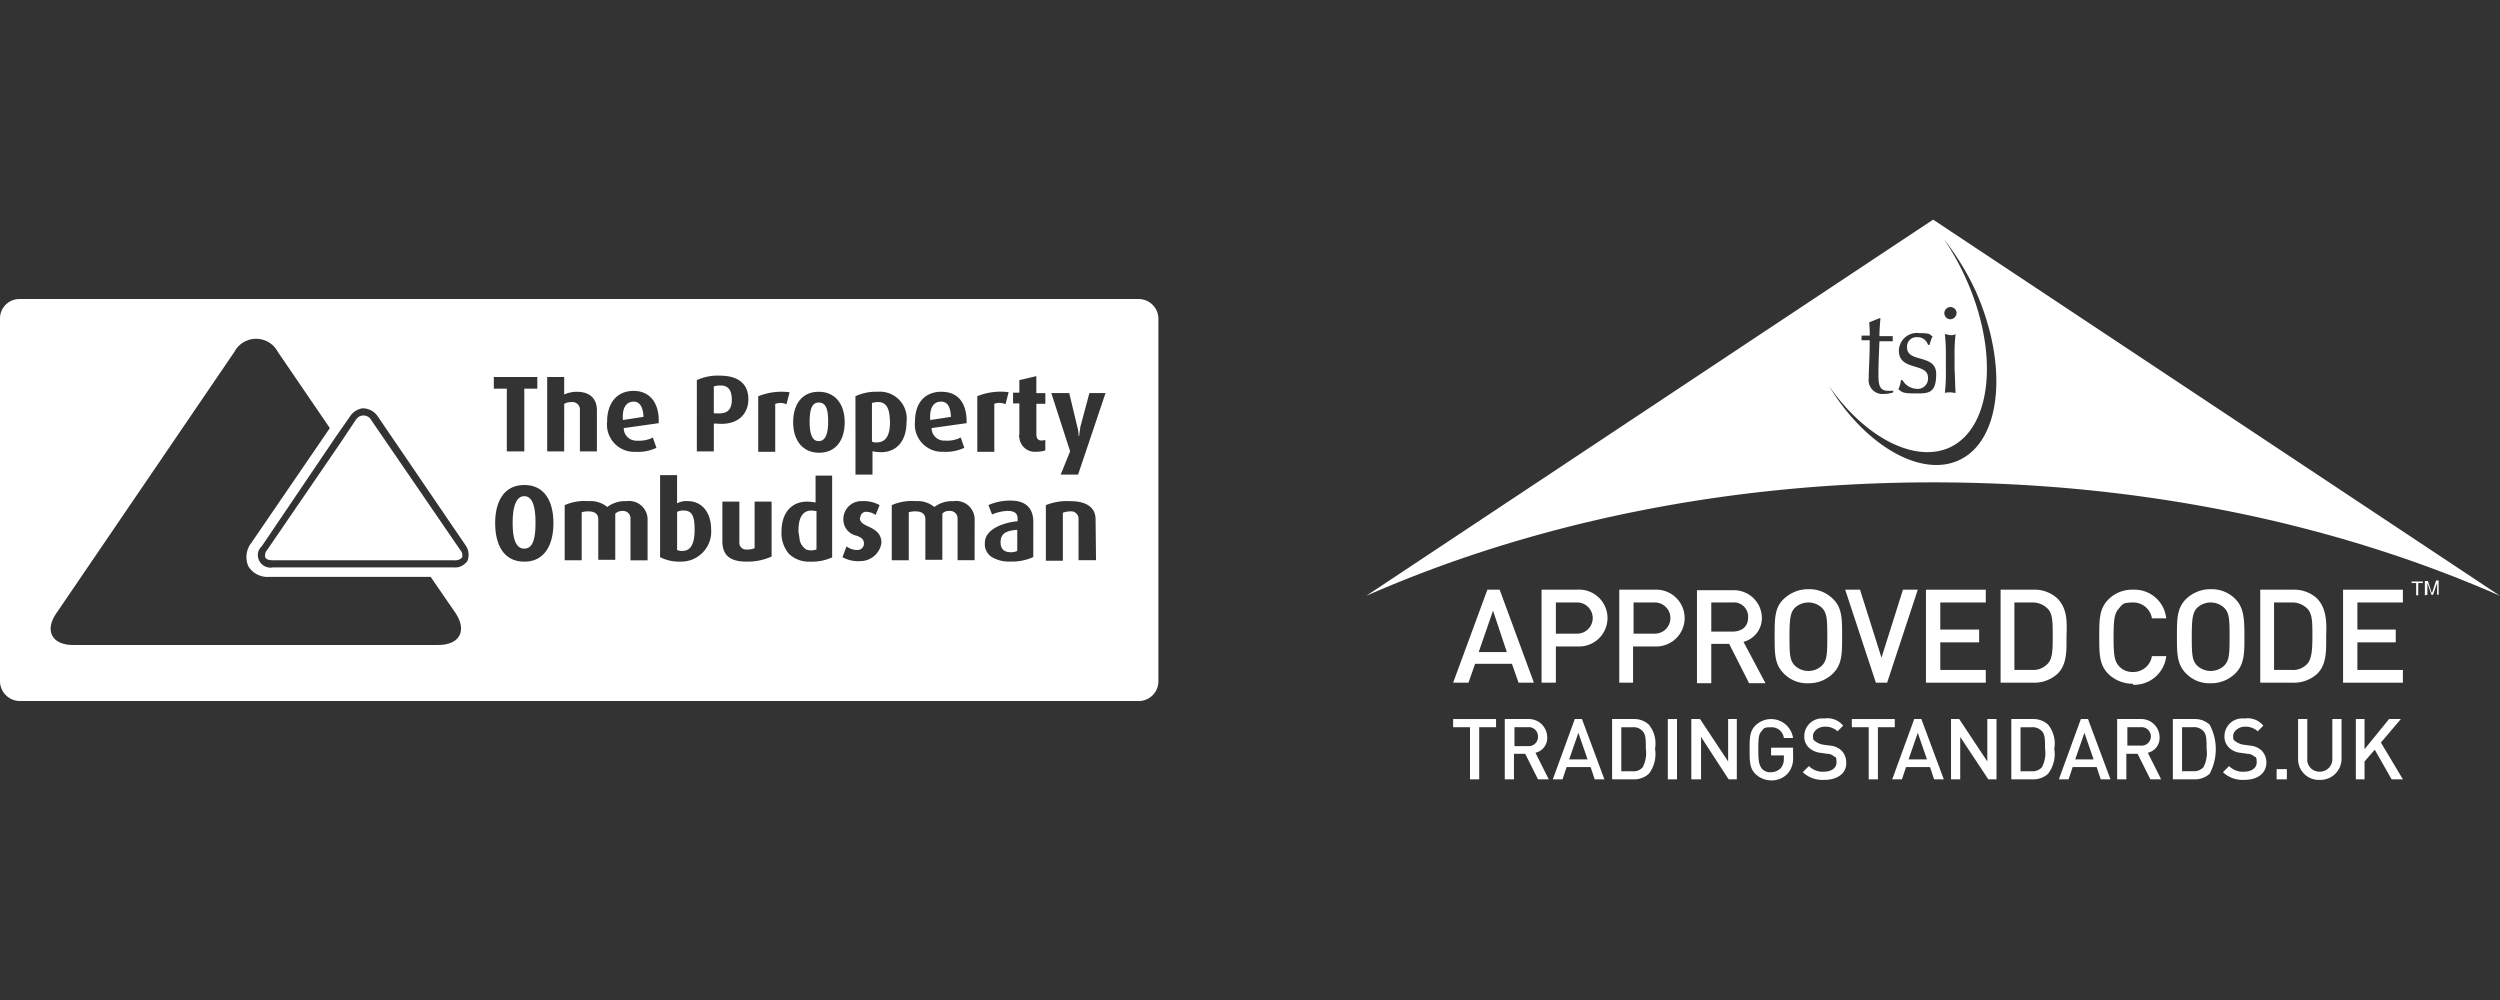<?xml version="1.0" encoding="UTF-8"?> <svg xmlns="http://www.w3.org/2000/svg" xmlns:xlink="http://www.w3.org/1999/xlink" width="250" height="100" viewBox="0 0 250 100"><rect x="0" y="0" width="250" height="100" fill="#333333" stroke="none"/><defs><clipPath id="clip-TPO_and_TSI_250x100"><rect width="250" height="100"></rect></clipPath></defs><g id="TPO_and_TSI_250x100" data-name="TPO and TSI 250x100" clip-path="url(#clip-TPO_and_TSI_250x100)"><g id="Group_12" data-name="Group 12" transform="translate(0 29.902)"><path id="Path_67" data-name="Path 67" d="M45.977,25.095,37.149,12.144a.9.9,0,0,0-1.21-.4,1.157,1.157,0,0,0-.4.4l-1.524,2.285-7.3,10.665a.8.8,0,0,0-.179.762c.09.179.358.269.762.269H45.439a.923.923,0,0,0,.762-.269.966.966,0,0,0-.224-.762m0,0L37.149,12.144a.9.9,0,0,0-1.21-.4,1.157,1.157,0,0,0-.4.4l-1.524,2.285-7.3,10.665a.8.8,0,0,0-.179.762c.09.179.358.269.762.269H45.439a.923.923,0,0,0,.762-.269.966.966,0,0,0-.224-.762m0,0L37.149,12.144a.9.9,0,0,0-1.21-.4,1.157,1.157,0,0,0-.4.4l-1.524,2.285-7.3,10.665a.8.8,0,0,0-.179.762c.09.179.358.269.762.269H45.439a.923.923,0,0,0,.762-.269.966.966,0,0,0-.224-.762m6.453-5.377c-.941,0-1.165,1.389-1.165,2.644s.179,2.6,1.165,2.6,1.12-1.344,1.12-2.6-.179-2.644-1.12-2.644m0,0c-.941,0-1.165,1.389-1.165,2.644s.179,2.6,1.165,2.6,1.12-1.344,1.12-2.6-.179-2.644-1.12-2.644m-6.453,5.377L37.149,12.144a.9.9,0,0,0-1.21-.4,1.157,1.157,0,0,0-.4.4l-1.524,2.285-7.3,10.665a.8.8,0,0,0-.179.762c.09.179.358.269.762.269H45.439a.923.923,0,0,0,.762-.269.966.966,0,0,0-.224-.762m0,0L37.149,12.144a.9.9,0,0,0-1.21-.4,1.157,1.157,0,0,0-.4.4l-1.524,2.285-7.3,10.665a.8.8,0,0,0-.179.762c.09.179.358.269.762.269H45.439a.923.923,0,0,0,.762-.269.966.966,0,0,0-.224-.762m6.453-5.377c-.941,0-1.165,1.389-1.165,2.644s.179,2.6,1.165,2.6,1.12-1.344,1.12-2.6-.179-2.644-1.12-2.644m15.908,1.434a1.431,1.431,0,0,0-.627.134v3.809a1.137,1.137,0,0,0,.538.09c.851,0,1.21-.762,1.21-2.106s-.224-1.927-1.12-1.927m0,0a1.431,1.431,0,0,0-.627.134v3.809a1.137,1.137,0,0,0,.538.09c.851,0,1.21-.762,1.21-2.106s-.224-1.927-1.12-1.927M52.43,19.717c-.941,0-1.165,1.389-1.165,2.644s.179,2.6,1.165,2.6,1.12-1.344,1.12-2.6-.179-2.644-1.12-2.644m-6.453,5.377L37.149,12.144a.9.9,0,0,0-1.21-.4,1.157,1.157,0,0,0-.4.4l-1.524,2.285-7.3,10.665a.8.8,0,0,0-.179.762c.09.179.358.269.762.269H45.439a.923.923,0,0,0,.762-.269.966.966,0,0,0-.224-.762m0,0L37.149,12.144a.9.9,0,0,0-1.21-.4,1.157,1.157,0,0,0-.4.4l-1.524,2.285-7.3,10.665a.8.8,0,0,0-.179.762c.09.179.358.269.762.269H45.439a.923.923,0,0,0,.762-.269.966.966,0,0,0-.224-.762m6.453-5.377c-.941,0-1.165,1.389-1.165,2.644s.179,2.6,1.165,2.6,1.12-1.344,1.12-2.6-.179-2.644-1.12-2.644m15.908,1.434a1.431,1.431,0,0,0-.627.134v3.809a1.137,1.137,0,0,0,.538.09c.851,0,1.21-.762,1.21-2.106s-.224-1.927-1.12-1.927m12.816,0c-.941,0-1.3.807-1.3,1.972a1.241,1.241,0,0,0,.045.4c.09.941.493,1.613,1.21,1.613a2.249,2.249,0,0,0,.538-.09V21.2c-.179,0-.358-.045-.493-.045m0,0c-.941,0-1.3.807-1.3,1.972a1.241,1.241,0,0,0,.045.4c.09.941.493,1.613,1.21,1.613a2.249,2.249,0,0,0,.538-.09V21.2c-.179,0-.358-.045-.493-.045m-12.816,0a1.431,1.431,0,0,0-.627.134v3.809a1.137,1.137,0,0,0,.538.09c.851,0,1.21-.762,1.21-2.106s-.224-1.927-1.12-1.927M52.43,19.717c-.941,0-1.165,1.389-1.165,2.644s.179,2.6,1.165,2.6,1.12-1.344,1.12-2.6-.179-2.644-1.12-2.644m-6.453,5.377L37.149,12.144a.9.9,0,0,0-1.21-.4,1.157,1.157,0,0,0-.4.4l-1.524,2.285-7.3,10.665a.8.8,0,0,0-.179.762c.09.179.358.269.762.269H45.439a.923.923,0,0,0,.762-.269.966.966,0,0,0-.224-.762m0,0L37.149,12.144a.9.9,0,0,0-1.21-.4,1.157,1.157,0,0,0-.4.4l-1.524,2.285-7.3,10.665a.8.8,0,0,0-.179.762c.09.179.358.269.762.269H45.439a.923.923,0,0,0,.762-.269.966.966,0,0,0-.224-.762m6.453-5.377c-.941,0-1.165,1.389-1.165,2.644s.179,2.6,1.165,2.6,1.12-1.344,1.12-2.6-.179-2.644-1.12-2.644m15.908,1.434a1.431,1.431,0,0,0-.627.134v3.809a1.137,1.137,0,0,0,.538.09c.851,0,1.21-.762,1.21-2.106s-.224-1.927-1.12-1.927m12.816,0c-.941,0-1.3.807-1.3,1.972a1.241,1.241,0,0,0,.045.4c.09.941.493,1.613,1.21,1.613a2.249,2.249,0,0,0,.538-.09V21.2c-.179,0-.358-.045-.493-.045m18.911,3.182c0,.672.358.986,1.031.986a1.431,1.431,0,0,0,.627-.134V23.078c-1.031.09-1.658.314-1.658,1.255m0,0c0,.672.358.986,1.031.986a1.431,1.431,0,0,0,.627-.134V23.078c-1.031.09-1.658.314-1.658,1.255M81.154,21.151c-.941,0-1.3.807-1.3,1.972a1.241,1.241,0,0,0,.045.4c.09.941.493,1.613,1.21,1.613a2.249,2.249,0,0,0,.538-.09V21.2c-.179,0-.358-.045-.493-.045m-12.816,0a1.431,1.431,0,0,0-.627.134v3.809a1.137,1.137,0,0,0,.538.09c.851,0,1.21-.762,1.21-2.106s-.224-1.927-1.12-1.927M52.43,19.717c-.941,0-1.165,1.389-1.165,2.644s.179,2.6,1.165,2.6,1.12-1.344,1.12-2.6-.179-2.644-1.12-2.644m-6.453,5.377L37.149,12.144a.9.9,0,0,0-1.21-.4,1.157,1.157,0,0,0-.4.4l-1.524,2.285-7.3,10.665a.8.8,0,0,0-.179.762c.09.179.358.269.762.269H45.439a.923.923,0,0,0,.762-.269.966.966,0,0,0-.224-.762m0,0L37.149,12.144a.9.9,0,0,0-1.21-.4,1.157,1.157,0,0,0-.4.4l-1.524,2.285-7.3,10.665a.8.8,0,0,0-.179.762c.09.179.358.269.762.269H45.439a.923.923,0,0,0,.762-.269.966.966,0,0,0-.224-.762m6.453-5.377c-.941,0-1.165,1.389-1.165,2.644s.179,2.6,1.165,2.6,1.12-1.344,1.12-2.6-.179-2.644-1.12-2.644m15.908,1.434a1.431,1.431,0,0,0-.627.134v3.809a1.137,1.137,0,0,0,.538.09c.851,0,1.21-.762,1.21-2.106s-.224-1.927-1.12-1.927m12.816,0c-.941,0-1.3.807-1.3,1.972a1.241,1.241,0,0,0,.045.4c.09.941.493,1.613,1.21,1.613a2.249,2.249,0,0,0,.538-.09V21.2c-.179,0-.358-.045-.493-.045m18.911,3.182c0,.672.358.986,1.031.986a1.431,1.431,0,0,0,.627-.134V23.078c-1.031.09-1.658.314-1.658,1.255m0,0c0,.672.358.986,1.031.986a1.431,1.431,0,0,0,.627-.134V23.078c-1.031.09-1.658.314-1.658,1.255M81.154,21.151c-.941,0-1.3.807-1.3,1.972a1.241,1.241,0,0,0,.045.4c.09.941.493,1.613,1.21,1.613a2.249,2.249,0,0,0,.538-.09V21.2c-.179,0-.358-.045-.493-.045m-12.816,0a1.431,1.431,0,0,0-.627.134v3.809a1.137,1.137,0,0,0,.538.09c.851,0,1.21-.762,1.21-2.106s-.224-1.927-1.12-1.927M52.43,19.717c-.941,0-1.165,1.389-1.165,2.644s.179,2.6,1.165,2.6,1.12-1.344,1.12-2.6-.179-2.644-1.12-2.644m-6.453,5.377L37.149,12.144a.9.9,0,0,0-1.21-.4,1.157,1.157,0,0,0-.4.4l-1.524,2.285-7.3,10.665a.8.8,0,0,0-.179.762c.09.179.358.269.762.269H45.439a.923.923,0,0,0,.762-.269.966.966,0,0,0-.224-.762m0,0L37.149,12.144a.9.9,0,0,0-1.21-.4,1.157,1.157,0,0,0-.4.4l-1.524,2.285-7.3,10.665a.8.8,0,0,0-.179.762c.09.179.358.269.762.269H45.439a.923.923,0,0,0,.762-.269.966.966,0,0,0-.224-.762m6.453-5.377c-.941,0-1.165,1.389-1.165,2.644s.179,2.6,1.165,2.6,1.12-1.344,1.12-2.6-.179-2.644-1.12-2.644m15.908,1.434a1.431,1.431,0,0,0-.627.134v3.809a1.137,1.137,0,0,0,.538.09c.851,0,1.21-.762,1.21-2.106s-.224-1.927-1.12-1.927m12.816,0c-.941,0-1.3.807-1.3,1.972a1.241,1.241,0,0,0,.045.4c.09.941.493,1.613,1.21,1.613a2.249,2.249,0,0,0,.538-.09V21.2c-.179,0-.358-.045-.493-.045m18.911,3.182c0,.672.358.986,1.031.986a1.431,1.431,0,0,0,.627-.134V23.078c-1.031.09-1.658.314-1.658,1.255m0,0c0,.672.358.986,1.031.986a1.431,1.431,0,0,0,.627-.134V23.078c-1.031.09-1.658.314-1.658,1.255M81.154,21.151c-.941,0-1.3.807-1.3,1.972a1.241,1.241,0,0,0,.045.4c.09.941.493,1.613,1.21,1.613a2.249,2.249,0,0,0,.538-.09V21.2c-.179,0-.358-.045-.493-.045m-12.816,0a1.431,1.431,0,0,0-.627.134v3.809a1.137,1.137,0,0,0,.538.09c.851,0,1.21-.762,1.21-2.106s-.224-1.927-1.12-1.927M52.43,19.717c-.941,0-1.165,1.389-1.165,2.644s.179,2.6,1.165,2.6,1.12-1.344,1.12-2.6-.179-2.644-1.12-2.644m-6.453,5.377L37.149,12.144a.9.9,0,0,0-1.21-.4,1.157,1.157,0,0,0-.4.4l-1.524,2.285-7.3,10.665a.8.8,0,0,0-.179.762c.09.179.358.269.762.269H45.439a.923.923,0,0,0,.762-.269.966.966,0,0,0-.224-.762m0,0L37.149,12.144a.9.9,0,0,0-1.21-.4,1.157,1.157,0,0,0-.4.4l-1.524,2.285-7.3,10.665a.8.8,0,0,0-.179.762c.09.179.358.269.762.269H45.439a.923.923,0,0,0,.762-.269.966.966,0,0,0-.224-.762m6.453-5.377c-.941,0-1.165,1.389-1.165,2.644s.179,2.6,1.165,2.6,1.12-1.344,1.12-2.6-.179-2.644-1.12-2.644m15.908,1.434a1.431,1.431,0,0,0-.627.134v3.809a1.137,1.137,0,0,0,.538.09c.851,0,1.21-.762,1.21-2.106s-.224-1.927-1.12-1.927m12.816,0c-.941,0-1.3.807-1.3,1.972a1.241,1.241,0,0,0,.045.4c.09.941.493,1.613,1.21,1.613a2.249,2.249,0,0,0,.538-.09V21.2c-.179,0-.358-.045-.493-.045m7.8-9.5c-.09-.807-.4-1.3-1.031-1.344h-.179a2.249,2.249,0,0,0-.538.09V14.25a.808.808,0,0,0,.448.09c.9,0,1.3-.717,1.3-2.017a3.336,3.336,0,0,0,0-.672m5.153-1.389c-.717,0-1.165.583-1.075,1.837l2.061-.314c-.045-1.031-.359-1.524-.986-1.524m5.96,14.071c0,.672.358.986,1.031.986a1.431,1.431,0,0,0,.627-.134V23.078c-1.031.09-1.658.314-1.658,1.255m0,0c0,.672.358.986,1.031.986a1.431,1.431,0,0,0,.627-.134V23.078c-1.031.09-1.658.314-1.658,1.255M81.154,21.151c-.941,0-1.3.807-1.3,1.972a1.241,1.241,0,0,0,.045.4c.09.941.493,1.613,1.21,1.613a2.249,2.249,0,0,0,.538-.09V21.2c-.179,0-.358-.045-.493-.045m-12.816,0a1.431,1.431,0,0,0-.627.134v3.809a1.137,1.137,0,0,0,.538.09c.851,0,1.21-.762,1.21-2.106s-.224-1.927-1.12-1.927M52.43,19.717c-.941,0-1.165,1.389-1.165,2.644s.179,2.6,1.165,2.6,1.12-1.344,1.12-2.6-.179-2.644-1.12-2.644m-6.453,5.377L37.149,12.144a.9.9,0,0,0-1.21-.4,1.157,1.157,0,0,0-.4.4l-1.524,2.285-7.3,10.665a.8.8,0,0,0-.179.762c.09.179.358.269.762.269H45.439a.923.923,0,0,0,.762-.269.966.966,0,0,0-.224-.762M88.952,11.651c-.09-.807-.4-1.3-1.031-1.344h-.179a2.249,2.249,0,0,0-.538.09V14.25a.808.808,0,0,0,.448.09c.9,0,1.3-.717,1.3-2.017a3.336,3.336,0,0,0,0-.672m5.153-1.389c-.717,0-1.165.583-1.075,1.837l2.061-.314c-.045-1.031-.359-1.524-.986-1.524M45.977,25.095,37.149,12.144a.9.9,0,0,0-1.21-.4,1.157,1.157,0,0,0-.4.4l-1.524,2.285-7.3,10.665a.8.8,0,0,0-.179.762c.09.179.358.269.762.269H45.439a.923.923,0,0,0,.762-.269.966.966,0,0,0-.224-.762m6.453-5.377c-.941,0-1.165,1.389-1.165,2.644s.179,2.6,1.165,2.6,1.12-1.344,1.12-2.6-.179-2.644-1.12-2.644m15.908,1.434a1.431,1.431,0,0,0-.627.134v3.809a1.137,1.137,0,0,0,.538.09c.851,0,1.21-.762,1.21-2.106s-.224-1.927-1.12-1.927m12.816,0c-.941,0-1.3.807-1.3,1.972a1.241,1.241,0,0,0,.045.4c.09.941.493,1.613,1.21,1.613a2.249,2.249,0,0,0,.538-.09V21.2c-.179,0-.358-.045-.493-.045m.717-10.8c-.762,0-.9.9-.9,1.927s.179,1.927.9,1.927.941-.851.941-1.927-.134-1.927-.941-1.927m7.08,1.3c-.09-.807-.4-1.3-1.031-1.344h-.179a2.249,2.249,0,0,0-.538.09V14.25a.808.808,0,0,0,.448.09c.9,0,1.3-.717,1.3-2.017a3.336,3.336,0,0,0,0-.672m5.153-1.389c-.717,0-1.165.583-1.075,1.837l2.061-.314c-.045-1.031-.359-1.524-.986-1.524m5.96,14.071c0,.672.358.986,1.031.986a1.431,1.431,0,0,0,.627-.134V23.078c-1.031.09-1.658.314-1.658,1.255m0,0c0,.672.358.986,1.031.986a1.431,1.431,0,0,0,.627-.134V23.078c-1.031.09-1.658.314-1.658,1.255M81.871,10.352c-.762,0-.9.9-.9,1.927s.179,1.927.9,1.927.941-.851.941-1.927-.134-1.927-.941-1.927m-.717,10.8c-.941,0-1.3.807-1.3,1.972a1.241,1.241,0,0,0,.045.4c.09.941.493,1.613,1.21,1.613a2.249,2.249,0,0,0,.538-.09V21.2c-.179,0-.358-.045-.493-.045m-12.816,0a1.431,1.431,0,0,0-.627.134v3.809a1.137,1.137,0,0,0,.538.09c.851,0,1.21-.762,1.21-2.106s-.224-1.927-1.12-1.927M52.43,19.717c-.941,0-1.165,1.389-1.165,2.644s.179,2.6,1.165,2.6,1.12-1.344,1.12-2.6-.179-2.644-1.12-2.644m-6.453,5.377L37.149,12.144a.9.9,0,0,0-1.21-.4,1.157,1.157,0,0,0-.4.4l-1.524,2.285-7.3,10.665a.8.8,0,0,0-.179.762c.09.179.358.269.762.269H45.439a.923.923,0,0,0,.762-.269.966.966,0,0,0-.224-.762M88.952,11.651c-.09-.807-.4-1.3-1.031-1.344h-.179a2.249,2.249,0,0,0-.538.09V14.25a.808.808,0,0,0,.448.09c.9,0,1.3-.717,1.3-2.017a3.336,3.336,0,0,0,0-.672m5.153-1.389c-.717,0-1.165.583-1.075,1.837l2.061-.314c-.045-1.031-.359-1.524-.986-1.524M45.977,25.095,37.149,12.144a.9.9,0,0,0-1.21-.4,1.157,1.157,0,0,0-.4.4l-1.524,2.285-7.3,10.665a.8.8,0,0,0-.179.762c.09.179.358.269.762.269H45.439a.923.923,0,0,0,.762-.269.966.966,0,0,0-.224-.762m6.453-5.377c-.941,0-1.165,1.389-1.165,2.644s.179,2.6,1.165,2.6,1.12-1.344,1.12-2.6-.179-2.644-1.12-2.644m10.934-9.455c-.717,0-1.165.583-1.075,1.837l2.061-.314c-.045-1.031-.4-1.524-.986-1.524m4.974,10.889a1.431,1.431,0,0,0-.627.134v3.809a1.137,1.137,0,0,0,.538.09c.851,0,1.21-.762,1.21-2.106s-.224-1.927-1.12-1.927M73.133,9.859c-.045-.762-.269-1.12-.9-1.21h-.314a2.249,2.249,0,0,0-.538.09v2.644h.269c1.031.045,1.479-.358,1.524-1.21V9.993a.2.2,0,0,1-.045-.134m8.021,11.293c-.941,0-1.3.807-1.3,1.972a1.241,1.241,0,0,0,.045.4c.09.941.493,1.613,1.21,1.613a2.249,2.249,0,0,0,.538-.09V21.2c-.179,0-.358-.045-.493-.045m.717-10.8c-.762,0-.9.9-.9,1.927s.179,1.927.9,1.927.941-.851.941-1.927-.134-1.927-.941-1.927m7.08,1.3c-.09-.807-.4-1.3-1.031-1.344h-.179a2.249,2.249,0,0,0-.538.09V14.25a.808.808,0,0,0,.448.09c.9,0,1.3-.717,1.3-2.017a3.336,3.336,0,0,0,0-.672m5.153-1.389c-.717,0-1.165.583-1.075,1.837l2.061-.314c-.045-1.031-.359-1.524-.986-1.524m5.96,14.071c0,.672.358.986,1.031.986a1.431,1.431,0,0,0,.627-.134V23.078c-1.031.09-1.658.314-1.658,1.255m0,0c0,.672.358.986,1.031.986a1.431,1.431,0,0,0,.627-.134V23.078c-1.031.09-1.658.314-1.658,1.255M81.871,10.352c-.762,0-.9.9-.9,1.927s.179,1.927.9,1.927.941-.851.941-1.927-.134-1.927-.941-1.927m-.717,10.8c-.941,0-1.3.807-1.3,1.972a1.241,1.241,0,0,0,.045.4c.09.941.493,1.613,1.21,1.613a2.249,2.249,0,0,0,.538-.09V21.2c-.179,0-.358-.045-.493-.045M73.133,9.859c-.045-.762-.269-1.12-.9-1.21h-.314a2.249,2.249,0,0,0-.538.09v2.644h.269c1.031.045,1.479-.358,1.524-1.21V9.993a.2.2,0,0,1-.045-.134M68.338,21.151a1.431,1.431,0,0,0-.627.134v3.809a1.137,1.137,0,0,0,.538.09c.851,0,1.21-.762,1.21-2.106s-.224-1.927-1.12-1.927M63.364,10.262c-.717,0-1.165.583-1.075,1.837l2.061-.314c-.045-1.031-.4-1.524-.986-1.524M52.43,19.717c-.941,0-1.165,1.389-1.165,2.644s.179,2.6,1.165,2.6,1.12-1.344,1.12-2.6-.179-2.644-1.12-2.644m-6.453,5.377L37.149,12.144a.9.9,0,0,0-1.21-.4,1.157,1.157,0,0,0-.4.4l-1.524,2.285-7.3,10.665a.8.8,0,0,0-.179.762c.09.179.358.269.762.269H45.439a.923.923,0,0,0,.762-.269.966.966,0,0,0-.224-.762M88.952,11.651c-.09-.807-.4-1.3-1.031-1.344h-.179a2.249,2.249,0,0,0-.538.09V14.25a.808.808,0,0,0,.448.09c.9,0,1.3-.717,1.3-2.017a3.336,3.336,0,0,0,0-.672m5.153-1.389c-.717,0-1.165.583-1.075,1.837l2.061-.314c-.045-1.031-.359-1.524-.986-1.524M45.977,25.095,37.149,12.144a.9.9,0,0,0-1.21-.4,1.157,1.157,0,0,0-.4.4l-1.524,2.285-7.3,10.665a.8.8,0,0,0-.179.762c.09.179.358.269.762.269H45.439a.923.923,0,0,0,.762-.269.966.966,0,0,0-.224-.762m6.453-5.377c-.941,0-1.165,1.389-1.165,2.644s.179,2.6,1.165,2.6,1.12-1.344,1.12-2.6-.179-2.644-1.12-2.644m10.934-9.455c-.717,0-1.165.583-1.075,1.837l2.061-.314c-.045-1.031-.4-1.524-.986-1.524m4.974,10.889a1.431,1.431,0,0,0-.627.134v3.809a1.137,1.137,0,0,0,.538.09c.851,0,1.21-.762,1.21-2.106s-.224-1.927-1.12-1.927M73.133,9.859c-.045-.717-.314-1.12-.9-1.21h-.314a2.249,2.249,0,0,0-.538.09v2.644h.269c1.075.09,1.479-.358,1.524-1.21V9.993a.2.2,0,0,1-.045-.134m8.021,11.293c-.941,0-1.3.807-1.3,1.972a1.241,1.241,0,0,0,.045.4c0,.09.045.179.045.269a1.448,1.448,0,0,0,.762,1.255h.4a2.249,2.249,0,0,0,.538-.09V21.2c-.179,0-.358-.045-.493-.045m.717-10.8c-.762,0-.9.9-.9,1.927s.179,1.927.9,1.927.941-.851.941-1.927-.134-1.927-.941-1.927m7.08,1.3c-.09-.807-.4-1.3-1.031-1.344h-.179a2.249,2.249,0,0,0-.538.09V14.25a.808.808,0,0,0,.448.09c.9,0,1.3-.717,1.3-2.017a3.336,3.336,0,0,0,0-.672m5.153-1.389c-.717,0-1.165.583-1.075,1.837l2.061-.314c-.045-1.031-.359-1.524-.986-1.524m5.96,14.071c0,.672.358.986,1.031.986a1.431,1.431,0,0,0,.627-.134V23.078c-1.031.09-1.658.314-1.658,1.255m0,0c0,.672.358.986,1.031.986a1.431,1.431,0,0,0,.627-.134V23.078c-1.031.09-1.658.314-1.658,1.255M81.871,10.352c-.762,0-.9.9-.9,1.927s.179,1.927.9,1.927.941-.851.941-1.927-.134-1.927-.941-1.927m-.717,10.8c-.941,0-1.3.807-1.3,1.972a1.241,1.241,0,0,0,.045.4c0,.09.045.179.045.269a1.448,1.448,0,0,0,.762,1.255h.4a2.249,2.249,0,0,0,.538-.09V21.2c-.179,0-.358-.045-.493-.045M73.133,9.859c-.045-.762-.269-1.12-.9-1.21h-.314a2.249,2.249,0,0,0-.538.09v2.644h.269c1.075.09,1.479-.358,1.524-1.21V9.993a.2.2,0,0,1-.045-.134M68.338,21.151a1.431,1.431,0,0,0-.627.134v3.809a1.137,1.137,0,0,0,.538.09c.851,0,1.21-.762,1.21-2.106s-.224-1.927-1.12-1.927M63.364,10.262c-.717,0-1.165.583-1.075,1.837l2.061-.314c-.045-1.031-.4-1.524-.986-1.524M52.43,19.717c-.941,0-1.165,1.389-1.165,2.644s.179,2.6,1.165,2.6,1.12-1.344,1.12-2.6-.179-2.644-1.12-2.644m-6.453,5.377L37.149,12.144a.9.9,0,0,0-1.21-.4,1.157,1.157,0,0,0-.4.4l-1.524,2.285-7.3,10.665a.8.8,0,0,0-.179.762c.09.179.358.269.762.269H45.439a.923.923,0,0,0,.762-.269.966.966,0,0,0-.224-.762M88.952,11.651c-.09-.807-.4-1.3-1.031-1.344h-.179a2.249,2.249,0,0,0-.538.09V14.25a.808.808,0,0,0,.448.09c.9,0,1.3-.717,1.3-2.017a3.336,3.336,0,0,0,0-.672m5.153-1.389c-.717,0-1.165.583-1.075,1.837l2.061-.314c-.045-1.031-.359-1.524-.986-1.524M113.867,0H1.927A1.941,1.941,0,0,0,0,1.927V38.269A2,2,0,0,0,1.927,40.2H113.912a1.971,1.971,0,0,0,1.927-1.927V1.927A1.98,1.98,0,0,0,113.867,0M94.15,9.276c1.7,0,2.554,1.165,2.509,3.137l-3.5.493a1.253,1.253,0,0,0,1.255,1.255h.134a2.918,2.918,0,0,0,1.524-.314l.358,1.031a4.319,4.319,0,0,1-2.106.4,2.724,2.724,0,0,1-2.823-3.047c0-1.837.986-2.958,2.644-2.958m-8.6.448a4.9,4.9,0,0,1,2.241-.448,2.679,2.679,0,0,1,2.868,3c0,1.972-1.031,3.047-2.554,3.047a5.491,5.491,0,0,1-.851-.09v2.33h-1.7ZM43.826,34.595H7.3c-2.106,0-2.868-1.434-1.658-3.182L23.437,5.288a2.457,2.457,0,0,1,4.347,0l5.2,7.618L25.139,24.378a2.314,2.314,0,0,0-.314,2.33,2.236,2.236,0,0,0,2.106,1.075H43.064l2.465,3.585c1.21,1.792.448,3.226-1.7,3.226m2.913-8.38-.134.134a1.42,1.42,0,0,1-1.21.493H27.29a1.268,1.268,0,0,1-1.479-.986,1.165,1.165,0,0,1,.358-1.12L33.564,13.8,35,11.741a1.8,1.8,0,0,1,1.031-.762.874.874,0,0,1,.358-.045,1.814,1.814,0,0,1,1.389.807L46.6,24.691a1.656,1.656,0,0,1,.134,1.524M49.383,7.8H53.73V8.962h-1.3v6.274H50.682V8.962h-1.3V7.8M52.43,26.26c-2.106,0-2.913-1.748-2.913-3.854S50.369,18.6,52.43,18.6c2.106,0,2.913,1.748,2.913,3.809s-.807,3.854-2.913,3.854m3.988-11.024h-1.7V7.8h1.7V9.545a3.163,3.163,0,0,1,1.255-.269c1.479,0,2.017.851,2.017,1.837v4.123h-1.7V11.158a.757.757,0,0,0-.851-.851,1.315,1.315,0,0,0-.717.179Zm8.29,10.889H63.05V22a.748.748,0,0,0-.672-.807h-.134a1.018,1.018,0,0,0-.717.269v4.616h-1.7V22c0-.493-.358-.762-.941-.762a1.973,1.973,0,0,0-.717.09v4.795h-1.7V20.613a4.851,4.851,0,0,1,2.375-.4,2.629,2.629,0,0,1,1.882.583,2.975,2.975,0,0,1,1.927-.583,1.848,1.848,0,0,1,2.106,1.837v4.078Zm1.165-13.712-3.5.493a1.253,1.253,0,0,0,1.255,1.255c.045.045.09,0,.134,0a2.918,2.918,0,0,0,1.524-.314l.358,1.031a4.319,4.319,0,0,1-2.106.4,2.724,2.724,0,0,1-2.823-3.047c0-1.837.986-3.047,2.644-3.047s2.6,1.255,2.509,3.226M68.114,26.26a4.254,4.254,0,0,1-2.106-.448v-8.2h1.7v2.823a1.873,1.873,0,0,1,1.075-.224c1.389,0,2.33,1.12,2.33,2.823a3,3,0,0,1-3,3.226m3.54-13.8h-.269v2.778h-1.7V8.111a4.968,4.968,0,0,1,2.285-.448c2.106,0,2.868,1.031,2.868,2.375s-.941,2.644-3.182,2.42m5.467,13.309a5.774,5.774,0,0,1-2.465.493c-1.658,0-2.42-.627-2.42-2.061V20.255h1.7v4.033a.673.673,0,0,0,.627.762h.179a1.858,1.858,0,0,0,.717-.134v-4.66h1.7v5.512Zm.4-15.281v4.795h-1.7V9.724a6.222,6.222,0,0,1,3.137-.4l-.314,1.21a1.4,1.4,0,0,0-1.12-.045m5.736,15.326a4.9,4.9,0,0,1-2.241.448,2.883,2.883,0,0,1-2.106-.762,3.15,3.15,0,0,1-.762-2.241c0-1.972,1.076-3,2.554-3a4.963,4.963,0,0,1,.851.09V17.656h1.658v8.156ZM81.916,15.37c-1.7,0-2.6-1.3-2.6-3.047s.851-3.047,2.554-3.047,2.6,1.3,2.6,3.047-.851,3.047-2.554,3.047m4.033,10.844a3.193,3.193,0,0,1-1.7-.4l.4-1.075a1.8,1.8,0,0,0,1.031.358.653.653,0,0,0,.717-.583v-.045c0-.4-.224-.627-.762-.807A1.652,1.652,0,0,1,84.336,22a1.8,1.8,0,0,1,1.792-1.792h.134a3.294,3.294,0,0,1,1.7.4l-.4.986a1.668,1.668,0,0,0-.9-.314.567.567,0,0,0-.627.538.156.156,0,0,0-.045.09c0,.4.314.583.762.807,1.165.493,1.389,1.031,1.389,1.7a2.134,2.134,0,0,1-2.2,1.792m11.517-.09h-1.7V22a.748.748,0,0,0-.672-.807h-.134a.855.855,0,0,0-.717.269v4.616h-1.7V22c0-.493-.358-.762-.941-.762a1.973,1.973,0,0,0-.717.09v4.795h-1.7V20.613a4.851,4.851,0,0,1,2.375-.4,2.63,2.63,0,0,1,1.882.583,2.975,2.975,0,0,1,1.927-.583,1.848,1.848,0,0,1,2.106,1.837Zm.269-16.4a6.222,6.222,0,0,1,3.137-.4l-.314,1.21a1.4,1.4,0,0,0-1.12-.045v4.795h-1.7Zm5.6,16.087a5.084,5.084,0,0,1-2.285.448,3.3,3.3,0,0,1-1.927-.493,1.532,1.532,0,0,1-.627-1.389c0-1.21,1.524-1.972,3.271-2.151v-.269c0-.583-.4-.762-1.031-.762a4.455,4.455,0,0,0-1.524.358l-.358-.941a5.352,5.352,0,0,1,2.2-.448c1.3,0,2.285.538,2.285,2.151Zm1.21-15.326h-.9v3c0,.448.134.672.538.672l.358-.045v1.031a2.609,2.609,0,0,1-.851.134,1.567,1.567,0,0,1-1.748-1.389v-.045a.286.286,0,0,1,0-.269V10.441h-.627V9.366h.627V8.111l1.7-.4v1.7h.9Zm5.064,15.639h-1.748V22.047a.742.742,0,0,0-.851-.807,2.03,2.03,0,0,0-.717.134V26.17h-1.7V20.613a5.625,5.625,0,0,1,2.42-.4c1.882,0,2.554.807,2.554,1.837Zm-1.792-8.559H106.07l.941-2.33-1.882-5.826h1.792l.807,3.361a3.411,3.411,0,0,1,.134.941h.045l.134-.941.9-3.361h1.613Zm-7.752,6.767c0,.672.358.986,1.031.986a1.431,1.431,0,0,0,.627-.134V23.078c-1.031.09-1.658.314-1.658,1.255M95.046,11.786c0-1.031-.358-1.524-.941-1.524s-1.165.583-1.075,1.837ZM89,12.323c0-.269-.045-.493-.045-.672-.09-.807-.4-1.3-1.031-1.344h-.179a2.249,2.249,0,0,0-.538.09V14.25a.808.808,0,0,0,.448.09c.941,0,1.344-.717,1.344-2.017m-7.125-1.972c-.762,0-.9.9-.9,1.927s.179,1.927.9,1.927.941-.851.941-1.927-.134-1.927-.941-1.927M79.855,23.168a1.241,1.241,0,0,0,.045.4c0,.09.045.179.045.269a1.448,1.448,0,0,0,.762,1.255h.4a2.249,2.249,0,0,0,.538-.09V21.241a1.68,1.68,0,0,0-.493-.045c-.941-.045-1.3.762-1.3,1.972M72.237,8.694h-.314a2.249,2.249,0,0,0-.538.09v2.644h.269c1.075.09,1.479-.358,1.524-1.21V9.9c-.045-.762-.314-1.165-.941-1.21m-3.9,12.458a1.431,1.431,0,0,0-.627.134v3.809a1.137,1.137,0,0,0,.538.09c.851,0,1.21-.762,1.21-2.106s-.224-1.927-1.12-1.927M63.364,10.262c-.717,0-1.165.583-1.075,1.837l2.061-.314c-.045-1.031-.4-1.524-.986-1.524M52.43,19.717c-.941,0-1.165,1.389-1.165,2.644s.179,2.6,1.165,2.6,1.12-1.344,1.12-2.6-.179-2.644-1.12-2.644M37.149,12.144a.9.9,0,0,0-1.21-.4,1.157,1.157,0,0,0-.4.4l-1.524,2.285-7.3,10.665a.8.8,0,0,0-.179.762c.09.179.358.269.762.269H45.439a.923.923,0,0,0,.762-.269.776.776,0,0,0-.179-.762Zm56.956-1.882c-.717,0-1.165.583-1.075,1.837l2.061-.314c-.045-1.031-.359-1.524-.986-1.524m-5.153,1.389c-.09-.807-.4-1.3-1.031-1.344h-.179a2.249,2.249,0,0,0-.538.09V14.25a.808.808,0,0,0,.448.09c.9,0,1.3-.717,1.3-2.017a3.336,3.336,0,0,0,0-.672M45.977,25.095,37.149,12.144a.9.9,0,0,0-1.21-.4,1.157,1.157,0,0,0-.4.4l-1.524,2.285-7.3,10.665a.8.8,0,0,0-.179.762c.09.179.358.269.762.269H45.439a.923.923,0,0,0,.762-.269.966.966,0,0,0-.224-.762m6.453-5.377c-.941,0-1.165,1.389-1.165,2.644s.179,2.6,1.165,2.6,1.12-1.344,1.12-2.6-.179-2.644-1.12-2.644m10.934-9.455c-.717,0-1.165.583-1.075,1.837l2.061-.314c-.045-1.031-.4-1.524-.986-1.524m4.974,10.889a1.431,1.431,0,0,0-.627.134v3.809a1.137,1.137,0,0,0,.538.09c.851,0,1.21-.762,1.21-2.106s-.224-1.927-1.12-1.927M73.133,9.859c-.045-.762-.269-1.12-.9-1.21h-.314a2.249,2.249,0,0,0-.538.09v2.644h.269c1.031.045,1.479-.358,1.524-1.21V9.993a.2.2,0,0,1-.045-.134m8.021,11.293c-.941,0-1.3.807-1.3,1.972a1.241,1.241,0,0,0,.045.4c.09.941.493,1.613,1.21,1.613a2.249,2.249,0,0,0,.538-.09V21.2c-.179,0-.358-.045-.493-.045m.717-10.8c-.762,0-.9.9-.9,1.927s.179,1.927.9,1.927.941-.851.941-1.927-.134-1.927-.941-1.927m18.194,13.981c0,.672.358.986,1.031.986a1.431,1.431,0,0,0,.627-.134V23.078c-1.031.09-1.658.314-1.658,1.255m0,0c0,.672.358.986,1.031.986a1.431,1.431,0,0,0,.627-.134V23.078c-1.031.09-1.658.314-1.658,1.255m-5.96-14.071c-.717,0-1.165.583-1.075,1.837l2.061-.314c-.045-1.031-.359-1.524-.986-1.524m-5.153,1.389c-.09-.807-.4-1.3-1.031-1.344h-.179a2.249,2.249,0,0,0-.538.09V14.25a.808.808,0,0,0,.448.09c.9,0,1.3-.717,1.3-2.017a3.336,3.336,0,0,0,0-.672m-7.08-1.3c-.762,0-.9.9-.9,1.927s.179,1.927.9,1.927.941-.851.941-1.927-.134-1.927-.941-1.927m-.717,10.8c-.941,0-1.3.807-1.3,1.972a1.241,1.241,0,0,0,.045.4c.09.941.493,1.613,1.21,1.613a2.249,2.249,0,0,0,.538-.09V21.2c-.179,0-.358-.045-.493-.045M73.133,9.859c-.045-.762-.269-1.12-.9-1.21h-.314a2.249,2.249,0,0,0-.538.09v2.644h.269c1.031.045,1.479-.358,1.524-1.21V9.993a.2.2,0,0,1-.045-.134M68.338,21.151a1.431,1.431,0,0,0-.627.134v3.809a1.137,1.137,0,0,0,.538.09c.851,0,1.21-.762,1.21-2.106s-.224-1.927-1.12-1.927M63.364,10.262c-.717,0-1.165.583-1.075,1.837l2.061-.314c-.045-1.031-.4-1.524-.986-1.524M52.43,19.717c-.941,0-1.165,1.389-1.165,2.644s.179,2.6,1.165,2.6,1.12-1.344,1.12-2.6-.179-2.644-1.12-2.644m-6.453,5.377L37.149,12.144a.9.9,0,0,0-1.21-.4,1.157,1.157,0,0,0-.4.4l-1.524,2.285-7.3,10.665a.8.8,0,0,0-.179.762c.09.179.358.269.762.269H45.439a.923.923,0,0,0,.762-.269.966.966,0,0,0-.224-.762M94.105,10.262c-.717,0-1.165.583-1.075,1.837l2.061-.314c-.045-1.031-.359-1.524-.986-1.524m-5.153,1.389c-.09-.807-.4-1.3-1.031-1.344h-.179a2.249,2.249,0,0,0-.538.09V14.25a.808.808,0,0,0,.448.09c.9,0,1.3-.717,1.3-2.017a3.336,3.336,0,0,0,0-.672M45.977,25.095,37.149,12.144a.9.9,0,0,0-1.21-.4,1.157,1.157,0,0,0-.4.4l-1.524,2.285-7.3,10.665a.8.8,0,0,0-.179.762c.09.179.358.269.762.269H45.439a.923.923,0,0,0,.762-.269.966.966,0,0,0-.224-.762m6.453-5.377c-.941,0-1.165,1.389-1.165,2.644s.179,2.6,1.165,2.6,1.12-1.344,1.12-2.6-.179-2.644-1.12-2.644m15.908,1.434a1.431,1.431,0,0,0-.627.134v3.809a1.137,1.137,0,0,0,.538.09c.851,0,1.21-.762,1.21-2.106s-.224-1.927-1.12-1.927M73.133,9.859c-.045-.762-.269-1.12-.9-1.21h-.314a2.249,2.249,0,0,0-.538.09v2.644h.269c1.031.045,1.479-.358,1.524-1.21V9.993a.2.2,0,0,1-.045-.134m8.021,11.293c-.941,0-1.3.807-1.3,1.972a1.241,1.241,0,0,0,.045.4c.09.941.493,1.613,1.21,1.613a2.249,2.249,0,0,0,.538-.09V21.2c-.179,0-.358-.045-.493-.045m.717-10.8c-.762,0-.9.9-.9,1.927s.179,1.927.9,1.927.941-.851.941-1.927-.134-1.927-.941-1.927m18.194,13.981c0,.672.358.986,1.031.986a1.431,1.431,0,0,0,.627-.134V23.078c-1.031.09-1.658.314-1.658,1.255m0,0c0,.672.358.986,1.031.986a1.431,1.431,0,0,0,.627-.134V23.078c-1.031.09-1.658.314-1.658,1.255m-5.96-14.071c-.717,0-1.165.583-1.075,1.837l2.061-.314c-.045-1.031-.359-1.524-.986-1.524m-5.153,1.389c-.09-.807-.4-1.3-1.031-1.344h-.179a2.249,2.249,0,0,0-.538.09V14.25a.808.808,0,0,0,.448.09c.9,0,1.3-.717,1.3-2.017a3.336,3.336,0,0,0,0-.672m-7.08-1.3c-.762,0-.9.9-.9,1.927s.179,1.927.9,1.927.941-.851.941-1.927-.134-1.927-.941-1.927m-.717,10.8c-.941,0-1.3.807-1.3,1.972a1.241,1.241,0,0,0,.045.4c.09.941.493,1.613,1.21,1.613a2.249,2.249,0,0,0,.538-.09V21.2c-.179,0-.358-.045-.493-.045M73.133,9.859c-.045-.762-.269-1.12-.9-1.21h-.314a2.249,2.249,0,0,0-.538.09v2.644h.269c1.031.045,1.479-.358,1.524-1.21V9.993a.2.2,0,0,1-.045-.134M68.338,21.151a1.431,1.431,0,0,0-.627.134v3.809a1.137,1.137,0,0,0,.538.09c.851,0,1.21-.762,1.21-2.106s-.224-1.927-1.12-1.927M52.43,19.717c-.941,0-1.165,1.389-1.165,2.644s.179,2.6,1.165,2.6,1.12-1.344,1.12-2.6-.179-2.644-1.12-2.644m-6.453,5.377L37.149,12.144a.9.9,0,0,0-1.21-.4,1.157,1.157,0,0,0-.4.4l-1.524,2.285-7.3,10.665a.8.8,0,0,0-.179.762c.09.179.358.269.762.269H45.439a.923.923,0,0,0,.762-.269.966.966,0,0,0-.224-.762M94.105,10.262c-.717,0-1.165.583-1.075,1.837l2.061-.314c-.045-1.031-.359-1.524-.986-1.524m-5.153,1.389c-.09-.807-.4-1.3-1.031-1.344h-.179a2.249,2.249,0,0,0-.538.09V14.25a.808.808,0,0,0,.448.09c.9,0,1.3-.717,1.3-2.017a3.336,3.336,0,0,0,0-.672M45.977,25.095,37.149,12.144a.9.9,0,0,0-1.21-.4,1.157,1.157,0,0,0-.4.4l-1.524,2.285-7.3,10.665a.8.8,0,0,0-.179.762c.09.179.358.269.762.269H45.439a.923.923,0,0,0,.762-.269.966.966,0,0,0-.224-.762m6.453-5.377c-.941,0-1.165,1.389-1.165,2.644s.179,2.6,1.165,2.6,1.12-1.344,1.12-2.6-.179-2.644-1.12-2.644m15.908,1.434a1.431,1.431,0,0,0-.627.134v3.809a1.137,1.137,0,0,0,.538.09c.851,0,1.21-.762,1.21-2.106s-.224-1.927-1.12-1.927m12.816,0c-.941,0-1.3.807-1.3,1.972a1.241,1.241,0,0,0,.045.4c.09.941.493,1.613,1.21,1.613a2.249,2.249,0,0,0,.538-.09V21.2c-.179,0-.358-.045-.493-.045m.717-10.8c-.762,0-.9.9-.9,1.927s.179,1.927.9,1.927.941-.851.941-1.927-.134-1.927-.941-1.927m18.194,13.981c0,.672.358.986,1.031.986a1.431,1.431,0,0,0,.627-.134V23.078c-1.031.09-1.658.314-1.658,1.255m0,0c0,.672.358.986,1.031.986a1.431,1.431,0,0,0,.627-.134V23.078c-1.031.09-1.658.314-1.658,1.255m-5.96-14.071c-.717,0-1.165.583-1.075,1.837l2.061-.314c-.045-1.031-.359-1.524-.986-1.524m-5.153,1.389c-.09-.807-.4-1.3-1.031-1.344h-.179a2.249,2.249,0,0,0-.538.09V14.25a.808.808,0,0,0,.448.09c.9,0,1.3-.717,1.3-2.017a3.336,3.336,0,0,0,0-.672m-7.08-1.3c-.762,0-.9.9-.9,1.927s.179,1.927.9,1.927.941-.851.941-1.927-.134-1.927-.941-1.927m-.717,10.8c-.941,0-1.3.807-1.3,1.972a1.241,1.241,0,0,0,.045.4c.09.941.493,1.613,1.21,1.613a2.249,2.249,0,0,0,.538-.09V21.2c-.179,0-.358-.045-.493-.045m-12.816,0a1.431,1.431,0,0,0-.627.134v3.809a1.137,1.137,0,0,0,.538.09c.851,0,1.21-.762,1.21-2.106s-.224-1.927-1.12-1.927M52.43,19.717c-.941,0-1.165,1.389-1.165,2.644s.179,2.6,1.165,2.6,1.12-1.344,1.12-2.6-.179-2.644-1.12-2.644m-6.453,5.377L37.149,12.144a.9.9,0,0,0-1.21-.4,1.157,1.157,0,0,0-.4.4l-1.524,2.285-7.3,10.665a.8.8,0,0,0-.179.762c.09.179.358.269.762.269H45.439a.923.923,0,0,0,.762-.269.966.966,0,0,0-.224-.762M94.105,10.262c-.717,0-1.165.583-1.075,1.837l2.061-.314c-.045-1.031-.359-1.524-.986-1.524M45.977,25.095,37.149,12.144a.9.9,0,0,0-1.21-.4,1.157,1.157,0,0,0-.4.4l-1.524,2.285-7.3,10.665a.8.8,0,0,0-.179.762c.09.179.358.269.762.269H45.439a.923.923,0,0,0,.762-.269.966.966,0,0,0-.224-.762m6.453-5.377c-.941,0-1.165,1.389-1.165,2.644s.179,2.6,1.165,2.6,1.12-1.344,1.12-2.6-.179-2.644-1.12-2.644m15.908,1.434a1.431,1.431,0,0,0-.627.134v3.809a1.137,1.137,0,0,0,.538.09c.851,0,1.21-.762,1.21-2.106s-.224-1.927-1.12-1.927m12.816,0c-.941,0-1.3.807-1.3,1.972a1.241,1.241,0,0,0,.045.4c.09.941.493,1.613,1.21,1.613a2.249,2.249,0,0,0,.538-.09V21.2c-.179,0-.358-.045-.493-.045m18.911,3.182c0,.672.358.986,1.031.986a1.431,1.431,0,0,0,.627-.134V23.078c-1.031.09-1.658.314-1.658,1.255m0,0c0,.672.358.986,1.031.986a1.431,1.431,0,0,0,.627-.134V23.078c-1.031.09-1.658.314-1.658,1.255m-5.96-14.071c-.717,0-1.165.583-1.075,1.837l2.061-.314c-.045-1.031-.359-1.524-.986-1.524M81.154,21.151c-.941,0-1.3.807-1.3,1.972a1.241,1.241,0,0,0,.045.4c.09.941.493,1.613,1.21,1.613a2.249,2.249,0,0,0,.538-.09V21.2c-.179,0-.358-.045-.493-.045m-12.816,0a1.431,1.431,0,0,0-.627.134v3.809a1.137,1.137,0,0,0,.538.09c.851,0,1.21-.762,1.21-2.106s-.224-1.927-1.12-1.927M52.43,19.717c-.941,0-1.165,1.389-1.165,2.644s.179,2.6,1.165,2.6,1.12-1.344,1.12-2.6-.179-2.644-1.12-2.644m-6.453,5.377L37.149,12.144a.9.9,0,0,0-1.21-.4,1.157,1.157,0,0,0-.4.4l-1.524,2.285-7.3,10.665a.8.8,0,0,0-.179.762c.09.179.358.269.762.269H45.439a.923.923,0,0,0,.762-.269.966.966,0,0,0-.224-.762m0,0L37.149,12.144a.9.9,0,0,0-1.21-.4,1.157,1.157,0,0,0-.4.4l-1.524,2.285-7.3,10.665a.8.8,0,0,0-.179.762c.09.179.358.269.762.269H45.439a.923.923,0,0,0,.762-.269.966.966,0,0,0-.224-.762m6.453-5.377c-.941,0-1.165,1.389-1.165,2.644s.179,2.6,1.165,2.6,1.12-1.344,1.12-2.6-.179-2.644-1.12-2.644m15.908,1.434a1.431,1.431,0,0,0-.627.134v3.809a1.137,1.137,0,0,0,.538.09c.851,0,1.21-.762,1.21-2.106s-.224-1.927-1.12-1.927m12.816,0c-.941,0-1.3.807-1.3,1.972a1.241,1.241,0,0,0,.045.4c.09.941.493,1.613,1.21,1.613a2.249,2.249,0,0,0,.538-.09V21.2c-.179,0-.358-.045-.493-.045m18.911,3.182c0,.672.358.986,1.031.986a1.431,1.431,0,0,0,.627-.134V23.078c-1.031.09-1.658.314-1.658,1.255m0,0c0,.672.358.986,1.031.986a1.431,1.431,0,0,0,.627-.134V23.078c-1.031.09-1.658.314-1.658,1.255M81.154,21.151c-.941,0-1.3.807-1.3,1.972a1.241,1.241,0,0,0,.045.4c.09.941.493,1.613,1.21,1.613a2.249,2.249,0,0,0,.538-.09V21.2c-.179,0-.358-.045-.493-.045m-12.816,0a1.431,1.431,0,0,0-.627.134v3.809a1.137,1.137,0,0,0,.538.09c.851,0,1.21-.762,1.21-2.106s-.224-1.927-1.12-1.927M52.43,19.717c-.941,0-1.165,1.389-1.165,2.644s.179,2.6,1.165,2.6,1.12-1.344,1.12-2.6-.179-2.644-1.12-2.644m-6.453,5.377L37.149,12.144a.9.9,0,0,0-1.21-.4,1.157,1.157,0,0,0-.4.4l-1.524,2.285-7.3,10.665a.8.8,0,0,0-.179.762c.09.179.358.269.762.269H45.439a.923.923,0,0,0,.762-.269.966.966,0,0,0-.224-.762m0,0L37.149,12.144a.9.9,0,0,0-1.21-.4,1.157,1.157,0,0,0-.4.4l-1.524,2.285-7.3,10.665a.8.8,0,0,0-.179.762c.09.179.358.269.762.269H45.439a.923.923,0,0,0,.762-.269.966.966,0,0,0-.224-.762m6.453-5.377c-.941,0-1.165,1.389-1.165,2.644s.179,2.6,1.165,2.6,1.12-1.344,1.12-2.6-.179-2.644-1.12-2.644m15.908,1.434a1.431,1.431,0,0,0-.627.134v3.809a1.137,1.137,0,0,0,.538.09c.851,0,1.21-.762,1.21-2.106s-.224-1.927-1.12-1.927m12.816,0c-.941,0-1.3.807-1.3,1.972a1.241,1.241,0,0,0,.045.4c.09.941.493,1.613,1.21,1.613a2.249,2.249,0,0,0,.538-.09V21.2c-.179,0-.358-.045-.493-.045m18.911,3.182c0,.672.358.986,1.031.986a1.431,1.431,0,0,0,.627-.134V23.078c-1.031.09-1.658.314-1.658,1.255m0,0c0,.672.358.986,1.031.986a1.431,1.431,0,0,0,.627-.134V23.078c-1.031.09-1.658.314-1.658,1.255M81.154,21.151c-.941,0-1.3.807-1.3,1.972a1.241,1.241,0,0,0,.045.4c.09.941.493,1.613,1.21,1.613a2.249,2.249,0,0,0,.538-.09V21.2c-.179,0-.358-.045-.493-.045m-12.816,0a1.431,1.431,0,0,0-.627.134v3.809a1.137,1.137,0,0,0,.538.09c.851,0,1.21-.762,1.21-2.106s-.224-1.927-1.12-1.927M52.43,19.717c-.941,0-1.165,1.389-1.165,2.644s.179,2.6,1.165,2.6,1.12-1.344,1.12-2.6-.179-2.644-1.12-2.644m-6.453,5.377L37.149,12.144a.9.9,0,0,0-1.21-.4,1.157,1.157,0,0,0-.4.4l-1.524,2.285-7.3,10.665a.8.8,0,0,0-.179.762c.09.179.358.269.762.269H45.439a.923.923,0,0,0,.762-.269.966.966,0,0,0-.224-.762m0,0L37.149,12.144a.9.9,0,0,0-1.21-.4,1.157,1.157,0,0,0-.4.4l-1.524,2.285-7.3,10.665a.8.8,0,0,0-.179.762c.09.179.358.269.762.269H45.439a.923.923,0,0,0,.762-.269.966.966,0,0,0-.224-.762m6.453-5.377c-.941,0-1.165,1.389-1.165,2.644s.179,2.6,1.165,2.6,1.12-1.344,1.12-2.6-.179-2.644-1.12-2.644m15.908,1.434a1.431,1.431,0,0,0-.627.134v3.809a1.137,1.137,0,0,0,.538.09c.851,0,1.21-.762,1.21-2.106s-.224-1.927-1.12-1.927m12.816,0c-.941,0-1.3.807-1.3,1.972a1.241,1.241,0,0,0,.045.4c.09.941.493,1.613,1.21,1.613a2.249,2.249,0,0,0,.538-.09V21.2c-.179,0-.358-.045-.493-.045m0,0c-.941,0-1.3.807-1.3,1.972a1.241,1.241,0,0,0,.045.4c.09.941.493,1.613,1.21,1.613a2.249,2.249,0,0,0,.538-.09V21.2c-.179,0-.358-.045-.493-.045m-12.816,0a1.431,1.431,0,0,0-.627.134v3.809a1.137,1.137,0,0,0,.538.09c.851,0,1.21-.762,1.21-2.106s-.224-1.927-1.12-1.927M52.43,19.717c-.941,0-1.165,1.389-1.165,2.644s.179,2.6,1.165,2.6,1.12-1.344,1.12-2.6-.179-2.644-1.12-2.644m-6.453,5.377L37.149,12.144a.9.9,0,0,0-1.21-.4,1.157,1.157,0,0,0-.4.4l-1.524,2.285-7.3,10.665a.8.8,0,0,0-.179.762c.09.179.358.269.762.269H45.439a.923.923,0,0,0,.762-.269.966.966,0,0,0-.224-.762m0,0L37.149,12.144a.9.9,0,0,0-1.21-.4,1.157,1.157,0,0,0-.4.4l-1.524,2.285-7.3,10.665a.8.8,0,0,0-.179.762c.09.179.358.269.762.269H45.439a.923.923,0,0,0,.762-.269.966.966,0,0,0-.224-.762m6.453-5.377c-.941,0-1.165,1.389-1.165,2.644s.179,2.6,1.165,2.6,1.12-1.344,1.12-2.6-.179-2.644-1.12-2.644m15.908,1.434a1.431,1.431,0,0,0-.627.134v3.809a1.137,1.137,0,0,0,.538.09c.851,0,1.21-.762,1.21-2.106s-.224-1.927-1.12-1.927m12.816,0c-.941,0-1.3.807-1.3,1.972a1.241,1.241,0,0,0,.045.4c.09.941.493,1.613,1.21,1.613a2.249,2.249,0,0,0,.538-.09V21.2c-.179,0-.358-.045-.493-.045m0,0c-.941,0-1.3.807-1.3,1.972a1.241,1.241,0,0,0,.045.4c.09.941.493,1.613,1.21,1.613a2.249,2.249,0,0,0,.538-.09V21.2c-.179,0-.358-.045-.493-.045m-12.816,0a1.431,1.431,0,0,0-.627.134v3.809a1.137,1.137,0,0,0,.538.09c.851,0,1.21-.762,1.21-2.106s-.224-1.927-1.12-1.927M52.43,19.717c-.941,0-1.165,1.389-1.165,2.644s.179,2.6,1.165,2.6,1.12-1.344,1.12-2.6-.179-2.644-1.12-2.644m-6.453,5.377L37.149,12.144a.9.9,0,0,0-1.21-.4,1.157,1.157,0,0,0-.4.4l-1.524,2.285-7.3,10.665a.8.8,0,0,0-.179.762c.09.179.358.269.762.269H45.439a.923.923,0,0,0,.762-.269.966.966,0,0,0-.224-.762m0,0L37.149,12.144a.9.9,0,0,0-1.21-.4,1.157,1.157,0,0,0-.4.4l-1.524,2.285-7.3,10.665a.8.8,0,0,0-.179.762c.09.179.358.269.762.269H45.439a.923.923,0,0,0,.762-.269.966.966,0,0,0-.224-.762m6.453-5.377c-.941,0-1.165,1.389-1.165,2.644s.179,2.6,1.165,2.6,1.12-1.344,1.12-2.6-.179-2.644-1.12-2.644m15.908,1.434a1.431,1.431,0,0,0-.627.134v3.809a1.137,1.137,0,0,0,.538.09c.851,0,1.21-.762,1.21-2.106s-.224-1.927-1.12-1.927m0,0a1.431,1.431,0,0,0-.627.134v3.809a1.137,1.137,0,0,0,.538.09c.851,0,1.21-.762,1.21-2.106s-.224-1.927-1.12-1.927M52.43,19.717c-.941,0-1.165,1.389-1.165,2.644s.179,2.6,1.165,2.6,1.12-1.344,1.12-2.6-.179-2.644-1.12-2.644m-6.453,5.377L37.149,12.144a.9.9,0,0,0-1.21-.4,1.157,1.157,0,0,0-.4.4l-1.524,2.285-7.3,10.665a.8.8,0,0,0-.179.762c.09.179.358.269.762.269H45.439a.923.923,0,0,0,.762-.269.966.966,0,0,0-.224-.762m0,0L37.149,12.144a.9.9,0,0,0-1.21-.4,1.157,1.157,0,0,0-.4.4l-1.524,2.285-7.3,10.665a.8.8,0,0,0-.179.762c.09.179.358.269.762.269H45.439a.923.923,0,0,0,.762-.269.966.966,0,0,0-.224-.762m6.453-5.377c-.941,0-1.165,1.389-1.165,2.644s.179,2.6,1.165,2.6,1.12-1.344,1.12-2.6-.179-2.644-1.12-2.644m0,0c-.941,0-1.165,1.389-1.165,2.644s.179,2.6,1.165,2.6,1.12-1.344,1.12-2.6-.179-2.644-1.12-2.644m-6.453,5.377L37.149,12.144a.9.9,0,0,0-1.21-.4,1.157,1.157,0,0,0-.4.4l-1.524,2.285-7.3,10.665a.8.8,0,0,0-.179.762c.09.179.358.269.762.269H45.439a.923.923,0,0,0,.762-.269.966.966,0,0,0-.224-.762" transform="translate(0)" fill="#fff"></path></g><g id="Group_4" data-name="Group 4" transform="translate(136.623 21.962)"><g id="Group_2" data-name="Group 2" transform="translate(8.69 49.89)"><path id="Path_19" data-name="Path 19" d="M19.607,98.518v5.214h-.92V98.518H17V97.7h4.294v.818Z" transform="translate(-17 -97.649)" fill="#fff"></path><path id="Path_20" data-name="Path 20" d="M30.167,101.074a1.517,1.517,0,0,0,1.176-1.585A1.834,1.834,0,0,0,29.451,97.7H27.1v6.032h.92v-2.556h1.125l1.278,2.556H31.5Zm-.767-.665H28.071V98.518H29.4a.916.916,0,0,1,1.022.92.927.927,0,0,1-1.022.971" transform="translate(-21.937 -97.649)" fill="#fff"></path><path id="Path_21" data-name="Path 21" d="M39.414,97.7H38.7l-2.2,6.032h.971l.409-1.227h2.4l.409,1.227h.971Zm-1.278,4.038.92-2.658.92,2.658Z" transform="translate(-26.532 -97.649)" fill="#fff"></path><path id="Path_22" data-name="Path 22" d="M51.78,98.262a2.172,2.172,0,0,0-1.534-.562H48.1v6.032h2.147a2.172,2.172,0,0,0,1.534-.562,3.269,3.269,0,0,0,.613-2.5,2.978,2.978,0,0,0-.613-2.4m-.613,4.243a1.185,1.185,0,0,1-1.022.409H49.02v-4.4h1.125a1.185,1.185,0,0,1,1.022.409c.307.307.307.92.307,1.738a3.062,3.062,0,0,1-.307,1.84" transform="translate(-32.203 -97.649)" fill="#fff"></path><rect id="Rectangle_2" data-name="Rectangle 2" width="0.92" height="6.032" transform="translate(21.469 0.051)" fill="#fff"></rect><path id="Path_23" data-name="Path 23" d="M67.332,103.732l-2.76-4.243v4.243H63.6V97.7h.869l2.811,4.243V97.7h.869v6.032Z" transform="translate(-39.78 -97.649)" fill="#fff"></path><path id="Path_24" data-name="Path 24" d="M78.834,103.118a2.137,2.137,0,0,1-1.687.716,2.243,2.243,0,0,1-1.585-.665c-.562-.562-.562-1.278-.562-2.4s0-1.84.562-2.4a2.222,2.222,0,0,1,3.783,1.227h-.92a1.23,1.23,0,0,0-1.278-1.073c-.716,0-.716.1-.92.358-.307.307-.358.665-.358,1.891s.1,1.534.358,1.891a1.094,1.094,0,0,0,.92.358,1.4,1.4,0,0,0,.971-.409,1.427,1.427,0,0,0,.307-.92v-.358H77.147v-.767h2.2v.92a2.328,2.328,0,0,1-.511,1.636" transform="translate(-45.352 -97.649)" fill="#fff"></path><path id="Path_25" data-name="Path 25" d="M87.547,103.734a2.854,2.854,0,0,1-2.147-.767l.613-.613a1.925,1.925,0,0,0,1.534.562c.613,0,1.227-.307,1.227-.92s-.1-.511-.256-.613a1.008,1.008,0,0,0-.665-.256l-.716-.1a2.1,2.1,0,0,1-1.125-.511,1.5,1.5,0,0,1-.46-1.125A1.778,1.778,0,0,1,87.547,97.6a2,2,0,0,1,1.891.716l-.562.562a1.77,1.77,0,0,0-1.329-.46c-.511,0-1.125.409-1.125.92s.1.409.256.562a1.877,1.877,0,0,0,.716.307l.716.1a1.92,1.92,0,0,1,1.125.46A1.693,1.693,0,0,1,89.745,102c.051,1.073-.869,1.738-2.2,1.738" transform="translate(-50.436 -97.6)" fill="#fff"></path><path id="Path_26" data-name="Path 26" d="M97.607,98.518v5.214h-.92V98.518H95V97.7h4.294v.818Z" transform="translate(-55.129 -97.649)" fill="#fff"></path><path id="Path_27" data-name="Path 27" d="M105.814,97.7H105.1l-2.2,6.032h.971l.409-1.227h2.4l.409,1.227h.971Zm-1.278,4.038.92-2.658.92,2.658Z" transform="translate(-58.991 -97.649)" fill="#fff"></path><path id="Path_28" data-name="Path 28" d="M118.132,103.732l-2.811-4.243v4.243h-.92V97.7h.818l2.811,4.243V97.7h.92v6.032Z" transform="translate(-64.612 -97.649)" fill="#fff"></path><path id="Path_29" data-name="Path 29" d="M129.88,98.262a2.172,2.172,0,0,0-1.534-.562H126.2v6.032h2.147a2.172,2.172,0,0,0,1.534-.562,3.269,3.269,0,0,0,.613-2.5,2.978,2.978,0,0,0-.613-2.4m-.613,4.243a1.246,1.246,0,0,1-1.022.409H127.12v-4.4h1.125a1.246,1.246,0,0,1,1.022.409c.307.307.307.92.307,1.738a3.062,3.062,0,0,1-.307,1.84" transform="translate(-70.38 -97.649)" fill="#fff"></path><path id="Path_30" data-name="Path 30" d="M138.414,97.7H137.7l-2.2,6.032h.971l.409-1.227h2.4l.409,1.227h.971Zm-1.278,4.038.92-2.658.92,2.658Z" transform="translate(-74.927 -97.649)" fill="#fff"></path><path id="Path_31" data-name="Path 31" d="M149.967,101.074a1.517,1.517,0,0,0,1.176-1.585,1.834,1.834,0,0,0-1.891-1.789H146.9v6.032h.92v-2.556h1.125l1.278,2.556H151.3Zm-2.045-.665V98.518h1.329a.925.925,0,1,1,0,1.84h-1.329Z" transform="translate(-80.499 -97.649)" fill="#fff"></path><path id="Path_32" data-name="Path 32" d="M161.48,98.262a2.172,2.172,0,0,0-1.534-.562H157.8v6.032h2.147a2.172,2.172,0,0,0,1.534-.562,5.212,5.212,0,0,0,0-4.907m-.613,4.243a1.246,1.246,0,0,1-1.022.409H158.72v-4.4h1.125a1.246,1.246,0,0,1,1.022.409c.307.307.307.92.307,1.738a3.062,3.062,0,0,1-.307,1.84" transform="translate(-85.828 -97.649)" fill="#fff"></path><path id="Path_33" data-name="Path 33" d="M169.747,103.734a2.854,2.854,0,0,1-2.147-.767l.613-.613a1.925,1.925,0,0,0,1.534.562c.613,0,1.227-.307,1.227-.92s-.1-.511-.256-.613a1.008,1.008,0,0,0-.665-.256l-.716-.1a1.927,1.927,0,0,1-1.125-.511,1.5,1.5,0,0,1-.46-1.125,1.778,1.778,0,0,1,1.994-1.789,2,2,0,0,1,1.891.716l-.562.562a1.771,1.771,0,0,0-1.329-.46c-.511,0-1.125.409-1.125.92s.1.409.256.562a1.876,1.876,0,0,0,.716.307l.716.1a1.92,1.92,0,0,1,1.125.46,1.693,1.693,0,0,1,.511,1.227c0,1.073-.869,1.738-2.2,1.738" transform="translate(-90.618 -97.6)" fill="#fff"></path><rect id="Rectangle_3" data-name="Rectangle 3" width="1.022" height="1.022" transform="translate(82.349 5.061)" fill="#fff"></rect><path id="Path_34" data-name="Path 34" d="M184.5,103.783a2.068,2.068,0,0,1-2.2-2.1V97.7h.92v3.936a1.21,1.21,0,0,0,1.227,1.329,1.249,1.249,0,0,0,1.278-1.329V97.7h.92v3.987a2.115,2.115,0,0,1-2.147,2.1" transform="translate(-97.804 -97.649)" fill="#fff"></path><path id="Path_35" data-name="Path 35" d="M197.178,103.732l-1.687-2.965-1.022,1.176v1.789H193.6V97.7h.869v3.016l2.454-3.016H198.1l-1.994,2.351,2.2,3.68Z" transform="translate(-103.328 -97.649)" fill="#fff"></path></g><path id="Path_36" data-name="Path 36" d="M56.689,0,0,37.622c16.255-7.156,35.731-11.348,56.689-11.348s40.433,4.192,56.689,11.348ZM53.264,13.188a1.806,1.806,0,0,1,2.045-1.84c1.329,0,.971.2,1.329.307a4.5,4.5,0,0,0-.307.869h-.153a1.074,1.074,0,0,0-1.073-.767.939.939,0,0,0-1.022,1.022c0,1.585,2.914.613,2.914,2.658s-.869,1.942-2.2,1.942-1.227-.2-1.585-.409a2.73,2.73,0,0,0,.256-.92h.153A1.744,1.744,0,0,0,55,16.92,1.038,1.038,0,0,0,56.177,15.8c0-1.534-2.914-.613-2.914-2.709ZM49.532,11.6h.818a12.957,12.957,0,0,0-.051-1.329l1.022-.409h.1c-.051.613-.1,1.227-.1,1.789H52.65v.511H51.321c0,.1-.1,2.045-.1,3.118s0,1.84.971,1.84.409,0,.511-.1v.256a2.894,2.894,0,0,1-.92.153A1.376,1.376,0,0,1,50.248,15.9c0-.92.1-1.994.1-3.834h-.818V11.6Zm9.712,12.473c-3.834,1.738-9.405-1.534-12.984-7.463,3.527,5.112,8.537,7.77,12.064,6.185,4.243-1.942,5.009-9.457,1.636-16.92a26.24,26.24,0,0,0-2.2-3.936,26.739,26.739,0,0,1,3.169,5.163c3.323,7.463,2.607,15.028-1.687,16.971m-.307-6.747c-.2,0-.358-.051-.511-.051a2.292,2.292,0,0,0-.562.051,16.942,16.942,0,0,0,.1-2.3V13.75a17.321,17.321,0,0,0-.1-2.3c.2,0,.358.1.562.1a.841.841,0,0,0,.511-.1,16.942,16.942,0,0,0-.1,2.3v1.278c.051.716.051,1.585.1,2.3m-.511-7.361a.613.613,0,1,1,.613-.613.66.66,0,0,1-.613.613" transform="translate(0)" fill="#fff"></path><g id="Group_3" data-name="Group 3" transform="translate(8.69 36.088)"><path id="Path_7" data-name="Path 7" d="M21.549,72.4H20.425L17,81.7h1.534l.665-1.891h3.68l.665,1.891h1.534l-3.425-9.3h-.1m-1.994,6.236,1.431-4.14,1.38,4.14Z" transform="translate(-17 -71.48)" fill="#fff"></path><path id="Path_8" data-name="Path 8" d="M37.827,72.4H34.3v9.3h1.431V78.074h2.147a2.844,2.844,0,1,0-.051-5.674m-.051,4.4H35.731V73.678h2.045a1.561,1.561,0,1,1,0,3.118" transform="translate(-25.457 -71.48)" fill="#fff"></path><path id="Path_9" data-name="Path 9" d="M53.027,72.4H49.5v9.3h1.38V78.074h2.147a2.842,2.842,0,1,0,0-5.674m-.051,4.4H50.931V73.678h2.045a1.561,1.561,0,1,1,0,3.118" transform="translate(-32.887 -71.48)" fill="#fff"></path><path id="Path_10" data-name="Path 10" d="M69.352,77.663a2.455,2.455,0,0,0,1.84-2.454A2.8,2.8,0,0,0,68.329,72.5H64.7v9.3h1.431V77.867H67.92L69.914,81.8H71.55Zm-3.22-1.022V73.727h2.1a1.424,1.424,0,0,1,1.585,1.482c0,.971-.665,1.431-1.585,1.431h-2.1" transform="translate(-40.317 -71.529)" fill="#fff"></path><path id="Path_11" data-name="Path 11" d="M85.727,73.271a3.313,3.313,0,0,0-2.454-.971,3.525,3.525,0,0,0-2.454.971c-.92.869-.92,1.942-.92,3.732s0,2.811.92,3.732a3.235,3.235,0,0,0,2.454.971,3.435,3.435,0,0,0,2.454-.971c.92-.92.92-1.994.92-3.732s0-2.863-.92-3.732m-1.073,6.645a1.975,1.975,0,0,1-2.76,0c-.46-.511-.511-1.022-.511-2.863s.1-2.4.511-2.863a1.975,1.975,0,0,1,2.76,0c.46.511.511,1.022.511,2.863s-.051,2.351-.511,2.863" transform="translate(-47.748 -71.431)" fill="#fff"></path><path id="Path_12" data-name="Path 12" d="M97.892,81.7H96.767L93.7,72.4h1.482l2.147,6.8,2.147-6.8h1.482Z" transform="translate(-54.493 -71.48)" fill="#fff"></path><path id="Path_13" data-name="Path 13" d="M109.5,81.7V72.4h5.981v1.278h-4.549v2.709h3.885v1.278h-3.885v2.76h4.549V81.7Z" transform="translate(-62.217 -71.48)" fill="#fff"></path><path id="Path_14" data-name="Path 14" d="M129.774,73.269a3.373,3.373,0,0,0-2.4-.869H124.1v9.3h3.271a3.461,3.461,0,0,0,2.4-.869c1.022-.971.92-2.5.92-3.834.051-1.329.1-2.709-.92-3.732m-.971,6.543a1.942,1.942,0,0,1-1.585.613H125.48V73.678h1.738a2.118,2.118,0,0,1,1.585.613c.511.511.511,1.38.511,2.709s0,2.3-.511,2.811" transform="translate(-69.354 -71.48)" fill="#fff"></path><path id="Path_15" data-name="Path 15" d="M146.774,81.806a3.525,3.525,0,0,1-2.454-.971c-.92-.92-.92-1.994-.92-3.732s0-2.811.92-3.732a3.313,3.313,0,0,1,2.454-.971,3.189,3.189,0,0,1,3.323,2.863h-1.431a1.88,1.88,0,0,0-1.891-1.585c-1.022,0-1.073.2-1.38.562-.46.511-.562,1.022-.562,2.914s.1,2.4.562,2.914a1.807,1.807,0,0,0,1.38.562,1.88,1.88,0,0,0,1.891-1.585H150.1a3.222,3.222,0,0,1-3.323,2.863Z" transform="translate(-78.788 -71.48)" fill="#fff"></path><path id="Path_16" data-name="Path 16" d="M164.427,73.271a3.313,3.313,0,0,0-2.454-.971,3.525,3.525,0,0,0-2.454.971c-.92.92-.92,1.994-.92,3.732s0,2.811.92,3.732a3.235,3.235,0,0,0,2.454.971,3.435,3.435,0,0,0,2.454-.971c.92-.92.92-1.994.92-3.732s-.051-2.863-.92-3.732m-1.073,6.645a1.975,1.975,0,0,1-2.76,0c-.46-.511-.511-1.022-.511-2.863s.1-2.4.511-2.863a1.975,1.975,0,0,1,2.76,0c.46.511.511,1.022.511,2.863s-.051,2.351-.511,2.863" transform="translate(-86.219 -71.431)" fill="#fff"></path><path id="Path_17" data-name="Path 17" d="M180.574,73.269a3.373,3.373,0,0,0-2.4-.869H174.9v9.3h3.271a3.461,3.461,0,0,0,2.4-.869c1.022-.971.92-2.5.92-3.834.051-1.329.051-2.709-.92-3.732m-.971,6.543a1.88,1.88,0,0,1-1.585.613H176.28V73.678h1.738a2.118,2.118,0,0,1,1.585.613c.511.511.511,1.38.511,2.709s-.051,2.3-.511,2.811" transform="translate(-94.187 -71.48)" fill="#fff"></path><path id="Path_18" data-name="Path 18" d="M191.1,81.7V72.4h5.981v1.278h-4.549v2.709h3.834v1.278h-3.834v2.76h4.549V81.7Z" transform="translate(-102.106 -71.48)" fill="#fff"></path><path id="Path_37" data-name="Path 37" d="M204.96,72.18V70.953h-.46V70.8h1.125v.153h-.46V72.18Z" transform="translate(-108.656 -70.698)" fill="#fff"></path><path id="Path_38" data-name="Path 38" d="M207.1,72.082V70.651h.307l.307.971a.265.265,0,0,0,.1.2c0-.051.051-.1.1-.256l.307-.971h.256v1.431h-.153V70.856l-.409,1.176h-.153l-.409-1.176v1.176Z" transform="translate(-109.927 -70.6)" fill="#fff"></path></g></g></g></svg> 